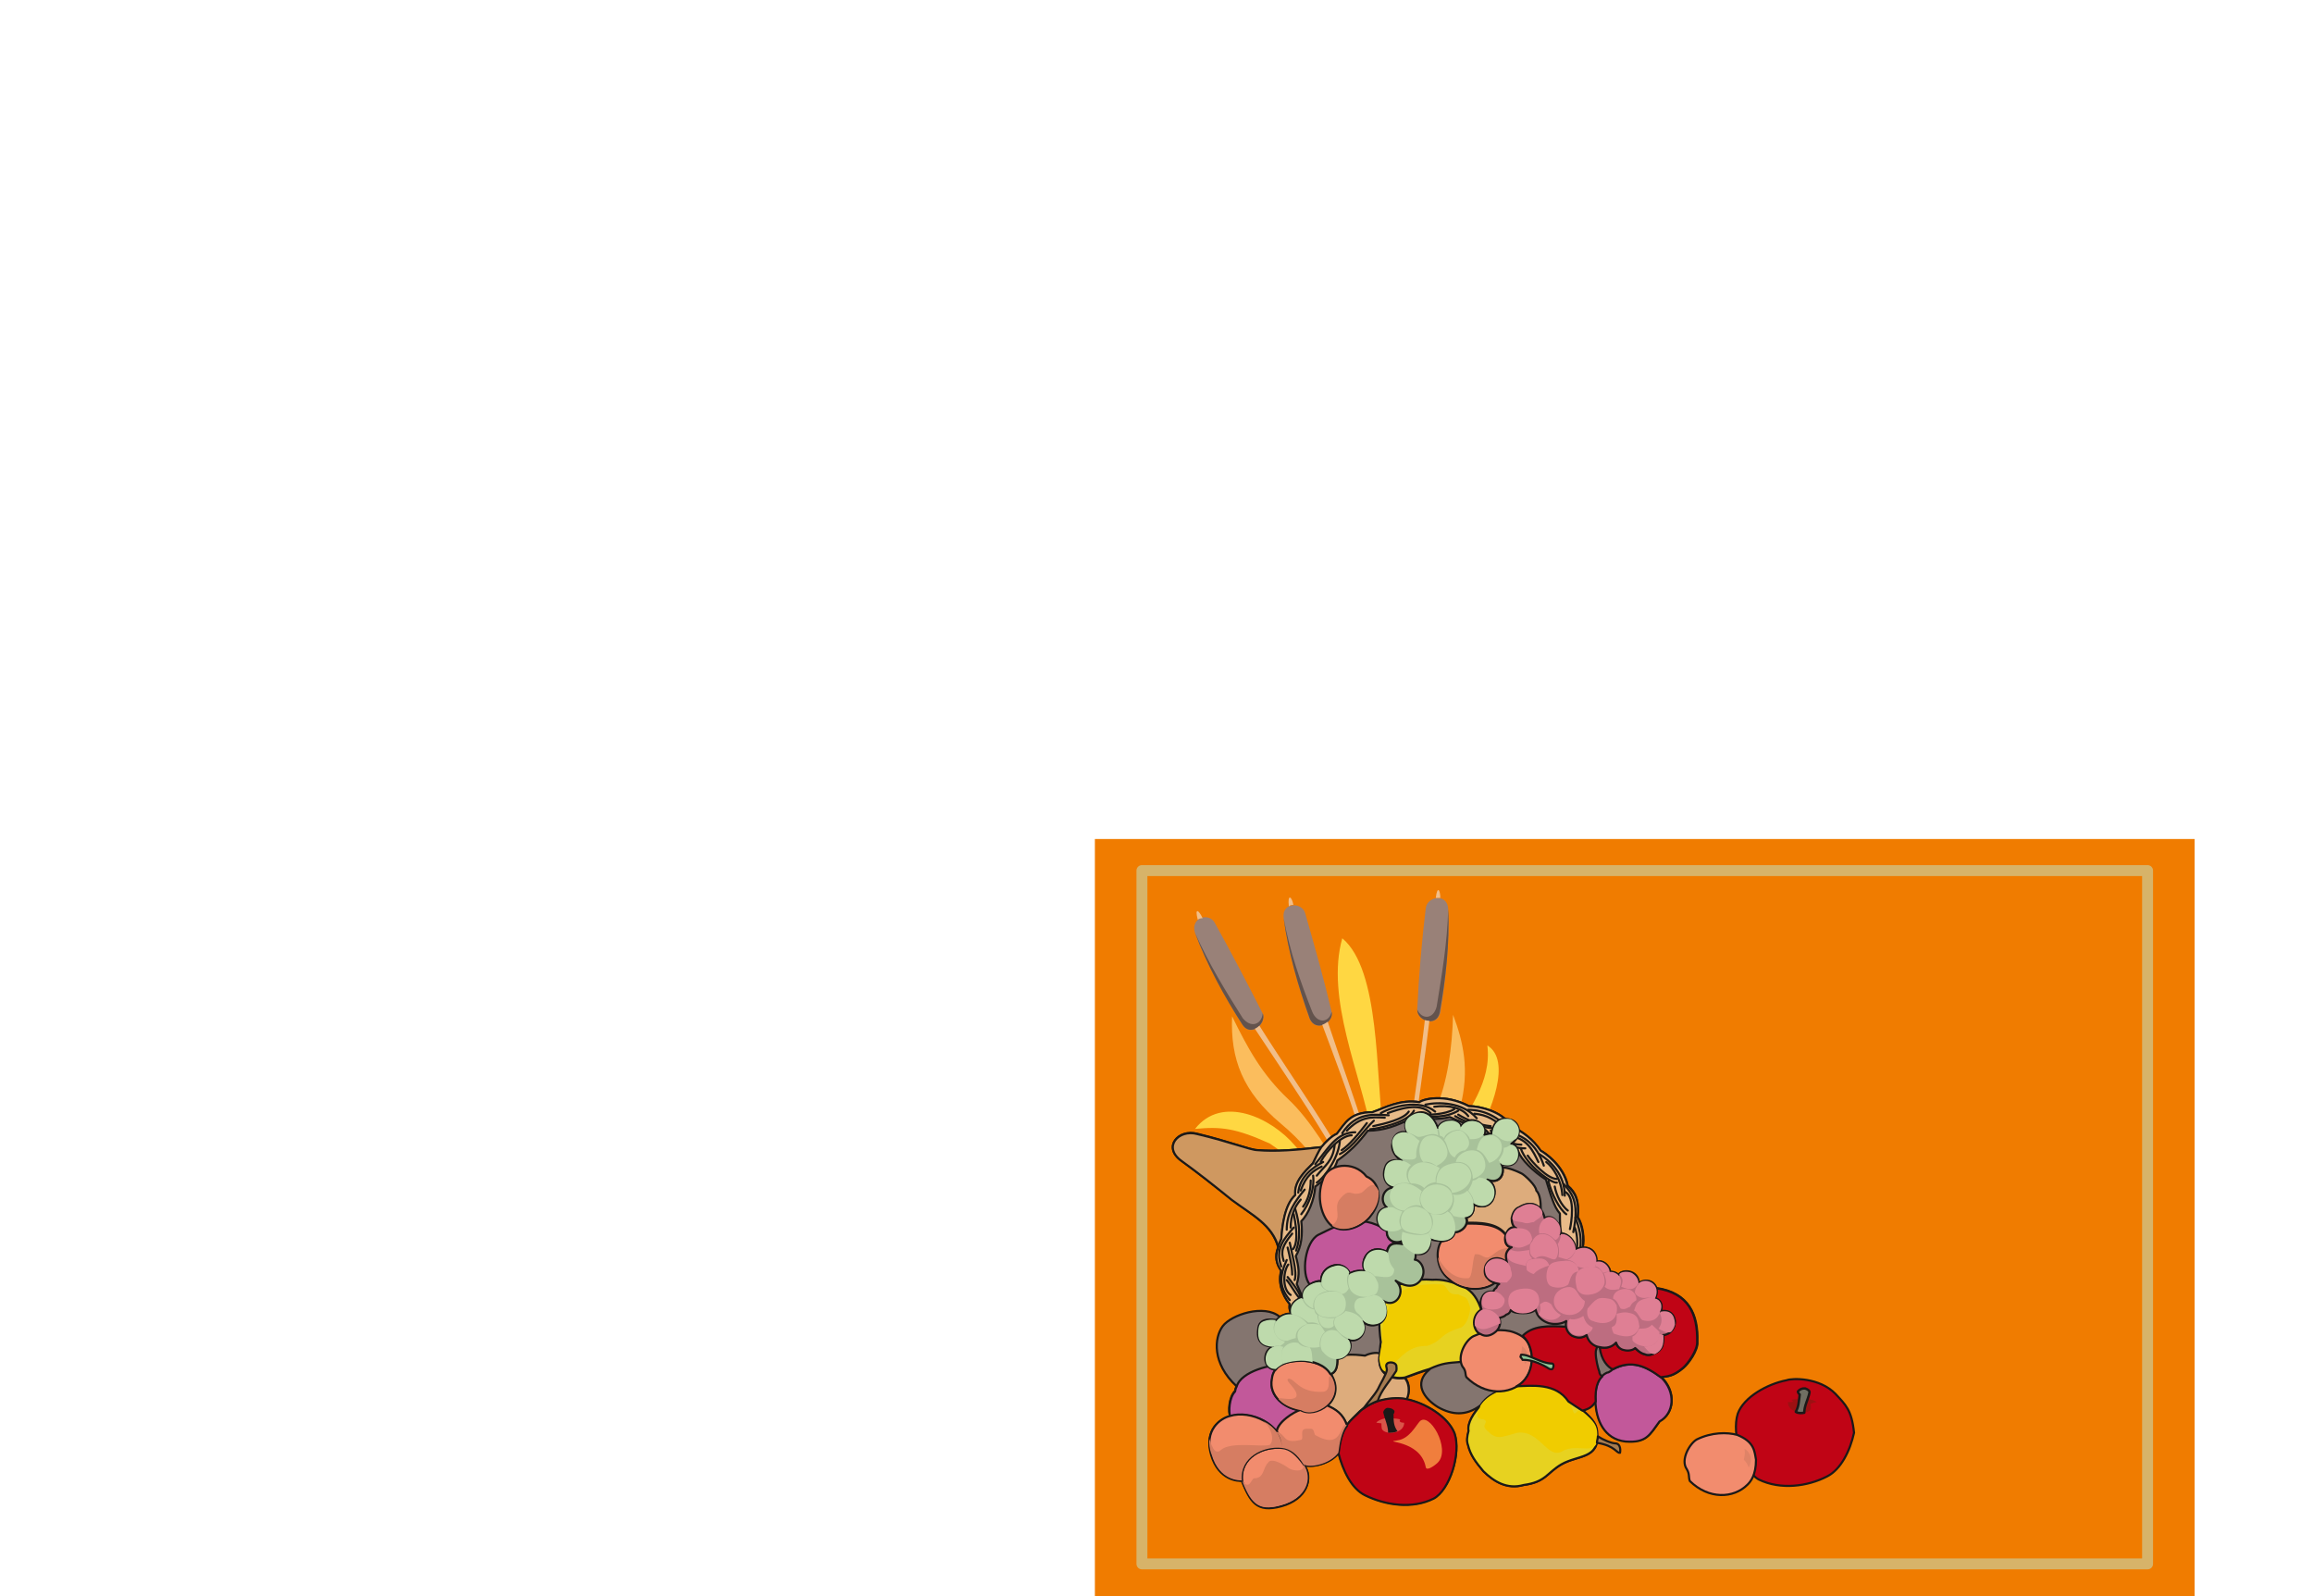 <svg xmlns="http://www.w3.org/2000/svg" xml:space="preserve" width="288" height="52.58mm" fill-rule="evenodd" stroke-linejoin="round" stroke-width="28.222" preserveAspectRatio="xMidYMid" version="1.2" viewBox="0 0 7620 5258"><defs class="ClipPathGroup"><clipPath id="a" clipPathUnits="userSpaceOnUse"><path d="M0 0h7620v5258H0z"/></clipPath></defs><g class="SlideGroup"><g class="Slide" clip-path="url(#a)"><g class="Page"><g class="com.sun.star.drawing.PolyPolygonShape"><path fill="none" d="M3607 2764h3624v2496H3607z" class="BoundingBox"/><path fill="#F07C00" d="M3607 2764h3623v2495H3607V2764Zm0 0Z"/></g><g fill="none" class="com.sun.star.drawing.PolyPolygonShape"><path d="M3744 2850h3350v2321H3744z" class="BoundingBox"/><path stroke="#D7B369" stroke-linejoin="miter" stroke-width="36" d="M3762 2868h3313v2284H3762V2868Z"/></g><g class="com.sun.star.drawing.ClosedBezierShape"><path fill="none" d="M3936 3091h1003v1045H3936z" class="BoundingBox"/><path fill="#FFD742" d="M4692 4118c20-196 33-254 104-376 36-84 119-174 104-298 81 50 13 219-43 316-61 101-142 233-142 365-3 13-21 13-23-7Zm0 0Zm-104 5c5 12 20 10 23-3-21-142-33-241-54-391-25-189-10-534-135-638-56 198 62 449 97 643 23 122 48 257 69 389Zm0 0Zm-321-348c-79-94-242-169-330-56 86-8 132-3 246 48 127 87 193 160 303 366 10 2 10-5 5-20-38-82-100-196-224-338Z"/></g><g class="com.sun.star.drawing.ClosedBezierShape"><path fill="none" d="M4058 3343h769v795h-769z" class="BoundingBox"/><path fill="#FBBD5D" d="M4647 4116c0-155 23-310 84-464 38-89 53-200 56-309 33 88 56 180 23 307-99 181-140 303-135 468-8 26-28 23-28-2Zm0 0Zm-107-8c-15-30-156-356-295-486-89-84-135-170-186-274-6 142 36 249 160 353 135 112 196 242 296 427 0 0 51 16 25-20Z"/></g><g class="com.sun.star.drawing.ClosedBezierShape"><path fill="none" d="M3934 2958h839v436h-839z" class="BoundingBox"/><path fill="#998178" d="M4003 3042c53 95 106 197 157 297 13 33-38 79-66 38-61-97-117-197-157-303-17-52 48-70 66-32Zm0 0Zm297-33c30 105 62 217 87 325 8 35-52 68-72 23-38-108-71-220-86-332-8-54 61-54 71-16Zm0 0Zm397-17c-13 107-23 224-28 334 0 38 64 59 76 10 18-112 31-227 26-342-3-52-69-42-74-2Z"/></g><g class="com.sun.star.drawing.ClosedBezierShape"><path fill="none" d="M3937 2995h837v399h-837z" class="BoundingBox"/><path fill="#63534D" d="M4669 3326c0 38 64 58 74 10 20-112 33-227 28-341-3 111-21 216-38 321-11 43-49 43-64 10Zm0 0Zm-282 7c8 36-52 69-72 23-38-106-71-219-86-331 20 109 55 209 94 308 17 41 56 36 64 0Zm0 0Zm-227 5c13 33-38 79-66 39-61-94-117-197-157-304 45 102 101 192 157 281 28 35 63 20 66-16Z"/></g><g class="com.sun.star.drawing.ClosedBezierShape"><path fill="none" d="M3941 2932h805v1197h-805z" class="BoundingBox"/><path fill="#F1BE89" d="M4134 3389c150 228 331 481 415 727 5 15 31 10 28 0-25-274-117-491-203-750-8 5-10 7-18 10 81 216 175 458 203 712-91-249-265-478-410-709-7 5-7 7-15 10Zm0 0Zm560-28c-28 249-79 496-79 758 0 12 18 10 18 0 0-262 46-507 76-756-5 0-10-2-15-2Zm0 0Zm-732-336c-13-28-27-36-16 5 3-3 8-5 16-5Zm0 0Zm299-44c-5-28-20-38-15 5 5-5 10-5 15-5Zm0 0Zm484-23c0-26-10-42-15 0h15Z"/></g><g class="com.sun.star.drawing.ClosedBezierShape"><path fill="none" d="M3860 3614h1737v1357H3860z" class="BoundingBox"/><path fill="#84756F" d="M4410 4785c15 59 43 117 89 140 66 33 155 46 223 10 54-28 92-147 69-213-20-53-94-99-158-112 11-20 13-53-5-71 28-10 54-20 82-28-56 46-18 97 28 125 45 25 91 30 139-6-20 23-43 56-38 84-5 18-7 33-2 46 7 33 25 56 50 86 33 33 77 61 132 46 74-10 77-41 125-68 54-31 125-18 118-100 0-27-10-45-48-78 20-5 33-16 43-31 2 61 28 125 99 132 68 5 79-20 112-66 48-25 55-96 5-145 22-2 40-2 73-30 16-13 49-58 46-86 3-89-28-161-135-177-10-28-43-30-58-15 0-46-58-48-66-28-8-7-20-12-28-10-3-20-23-41-46-33 5-25-18-51-45-46 7-30 0-78-16-101 5-54-7-82-33-104-13-66-77-110-90-115-28-40-53-58-99-84-28-45-101-63-137-63-81-42-150-23-162-13-64-10-112 18-155 33-74 0-89 36-117 71-18 8-36 26-51 44-87 10-153 15-212 10-23 0-91-28-198-54-61-17-116 44-51 89 59 43 97 74 165 127 66 51 132 82 153 158-13 30-5 56 10 76-15 53 18 99 28 110-3 18 2 26 5 33-13-2-25 3-38 10-51-43-160-7-188 31s-36 122 46 198c-3 5-5 13-5 15-21 21-23 69-16 84-30 8-89 43-61 127 26 84 89 84 99 84 28 66 49 107 130 81 85-23 108-89 74-134 21 12 87 0 115-39Z"/><path fill="none" stroke="#1B1918" stroke-linecap="round" stroke-width="7" d="M4410 4785c15 59 43 117 89 140 66 33 155 46 223 10 54-28 92-147 69-213-20-53-94-99-158-112 11-20 13-53-5-71 28-10 54-20 82-28-56 46-18 97 28 125 45 25 91 30 139-6-20 23-43 56-38 84-5 18-7 33-2 46 7 33 25 56 50 86 33 33 77 61 132 46 74-10 77-41 125-68 54-31 125-18 118-100 0-27-10-45-48-78 20-5 33-16 43-31 2 61 28 125 99 132 68 5 79-20 112-66 48-25 55-96 5-145 22-2 40-2 73-30 16-13 49-58 46-86 3-89-28-161-135-177-10-28-43-30-58-15 0-46-58-48-66-28-8-7-20-12-28-10-3-20-23-41-46-33 5-25-18-51-45-46 7-30 0-78-16-101 5-54-7-82-33-104-13-66-77-110-90-115-28-40-53-58-99-84-28-45-101-63-137-63-81-42-150-23-162-13-64-10-112 18-155 33-74 0-89 36-117 71-18 8-36 26-51 44-87 10-153 15-212 10-23 0-91-28-198-54-61-17-116 44-51 89 59 43 97 74 165 127 66 51 132 82 153 158-13 30-5 56 10 76-15 53 18 99 28 110-3 18 2 26 5 33-13-2-25 3-38 10-51-43-160-7-188 31s-36 122 46 198c-3 5-5 13-5 15-21 21-23 69-16 84-30 8-89 43-61 127 26 84 89 84 99 84 28 66 49 107 130 81 85-23 108-89 74-134 21 12 87 0 115-39Z"/></g><g class="com.sun.star.drawing.ClosedBezierShape"><path fill="none" d="M3860 3729h499v386h-499z" class="BoundingBox"/><path fill="#CF9860" d="M4212 4110c-21-76-87-107-154-157-68-55-106-85-165-128-65-46-10-106 51-89 107 25 176 53 199 53 59 5 125 0 211-10-10 15-18 33-28 53-28 28-63 61-58 105-36 33-44 104-46 145-5 10-8 18-10 28Z"/><path fill="none" stroke="#1B1918" stroke-linecap="round" stroke-width="7" d="M4212 4110c-21-76-87-107-154-157-68-55-106-85-165-128-65-46-10-106 51-89 107 25 176 53 199 53 59 5 125 0 211-10-10 15-18 33-28 53-28 28-63 61-58 105-36 33-44 104-46 145-5 10-8 18-10 28Z"/></g><g class="com.sun.star.drawing.ClosedBezierShape"><path fill="none" d="M4201 3614h1020v720H4201z" class="BoundingBox"/><path fill="#E8BB89" d="M4292 4276c-7-15-13-31-20-46 10-30 7-56-3-92 18-31 23-69 18-115 23-22 43-71 46-114 30-23 61-46 73-86 41-29 69-57 100-98 53 0 99-18 142-40 48 0 92 5 128-5 25 12 89 35 119 43 36 40 54 56 107 71 10 26 48 64 91 92 16 51 26 89 46 112 0 23 0 51 5 66 20-2 48 25 46 53 7 0 13-2 23-5 7-30 0-78-16-101 6-54-7-82-33-104-12-66-76-110-88-116-28-40-54-58-100-84-27-45-101-63-137-63-81-42-151-23-163-13-64-10-112 18-155 33-74 0-89 36-117 71-18 8-36 26-51 44-10 15-18 34-28 54-28 28-63 61-58 104-36 33-43 104-46 145-5 10-8 18-10 28-12 30-5 57 10 77-15 53 18 99 28 109-3 18 3 26 5 33-8-28 15-51 38-53Z"/><path fill="none" stroke="#1B1918" stroke-linecap="round" stroke-width="7" d="M4292 4276c-7-15-13-31-20-46 10-30 7-56-3-92 18-31 23-69 18-115 23-22 43-71 46-114 30-23 61-46 73-86 41-29 69-57 100-98 53 0 99-18 142-40 48 0 92 5 128-5 25 12 89 35 119 43 36 40 54 56 107 71 10 26 48 64 91 92 16 51 26 89 46 112 0 23 0 51 5 66 20-2 48 25 46 53 7 0 13-2 23-5 7-30 0-78-16-101 6-54-7-82-33-104-12-66-76-110-88-116-28-40-54-58-100-84-27-45-101-63-137-63-81-42-151-23-163-13-64-10-112 18-155 33-74 0-89 36-117 71-18 8-36 26-51 44-10 15-18 34-28 54-28 28-63 61-58 104-36 33-43 104-46 145-5 10-8 18-10 28-12 30-5 57 10 77-15 53 18 99 28 109-3 18 3 26 5 33-8-28 15-51 38-53Z"/></g><g fill="none" class="com.sun.star.drawing.OpenBezierShape"><path d="M4210 3631h1003v657H4210z" class="BoundingBox"/><path stroke="#1B1918" stroke-linecap="round" stroke-width="7" d="M5190 4011c10 27 23 66 15 104"/><path stroke="#1B1918" stroke-linecap="round" stroke-width="7" d="M5152 3901c23 28 53 54 31 158"/><path stroke="#1B1918" stroke-linecap="round" stroke-width="7" d="M5071 3802c35 21 84 66 84 137"/><path stroke="#1B1918" stroke-linecap="round" stroke-width="7" d="M4936 3725c81 5 127 46 150 115"/><path stroke="#1B1918" stroke-linecap="round" stroke-width="7" d="M4837 3656c53 0 109 26 140 77"/><path stroke="#1B1918" stroke-linecap="round" stroke-width="7" d="M4696 3639c42-9 123-9 169 45"/><path stroke="#1B1918" stroke-linecap="round" stroke-width="7" d="M4549 3667c36-21 127-48 179-5m-153 12c-46-2-107-12-153 59m43-3c-63 0-91 56-132 105m26-7c-33 17-77 48-82 101m21-10c-31 38-59 76-59 132m23-7c-33 38-62 71-41 128m18-21c-23 51-27 87 10 132m939-239c7 15 10 48 7 68m-38-185c33 17 20 101 15 122m-78-221c23 17 50 61 53 109m-168-194c54 10 71 48 89 85m-211-159c39 3 74 20 105 59m-237-82c49-7 94 5 112 31"/><path stroke="#1B1918" stroke-linecap="round" stroke-width="7" d="M4572 3667c36-13 104-37 141 0m-276 58c44-46 79-46 125-43m-211 146c18-37 69-88 102-88m-168 182c18-51 43-66 69-79m-102 201c0-39 13-69 33-92m-56 202c-10-31-5-50 28-90m-5 202c-28-18-25-77-8-100"/><path stroke="#1B1918" stroke-linecap="round" stroke-width="7" d="M4239 4217c15 18 26 41 43 61m-40-168c7 29 15 62 15 89m5-199c5 23 18 89-2 115m58-226c0 33-8 63-25 86m104-204c-5 54-33 69-59 102m165-173c-25 33-58 73-83 89m221-127c-16 25-79 40-117 48m267-56c-30 18-84 20-125 18m245 38c-36-3-79-21-107-38m208 99c-35 0-68-18-94-49m211 162c-30 0-81-54-96-77m89 102c5 28 22 63 43 79m-923 219c12 15 35 43 43 66m-36-179c5 29 26 98 16 123"/><path stroke="#1B1918" stroke-linecap="round" stroke-width="7" d="M4267 3983c15 48 18 96 3 137m56-247c5 44-13 94-39 127m127-242c-2 47-43 115-76 138m188-204c-33 30-66 86-112 110m244-143c-20 41-129 61-144 61m290-61c-41 25-95 20-148 20m369 104c-46 0-86-22-114-58m10-8c-38-2-94-20-127-40m216 106c18 55 101 116 119 113m-28-5c10 41 36 92 59 109"/></g><g class="com.sun.star.drawing.ClosedBezierShape"><path fill="none" d="M4367 3842h714v858h-714z" class="BoundingBox"/><path fill="#DDAC7C" d="M4829 4011c5 7 5 10 2 17 38 0 103-2 131 41 2-15 15-33 35-23-23-13-17-56 11-68 22-16 48-18 68 5 0-21-2-49-15-61 0-16-38-51-48-56-16-8-44-20-64-20 8 30-15 55-48 40 25 15 28 43 18 64-8 20-34 33-65 17 5 18-5 41-25 44Zm0 0Zm-332 455c-17-2-43-5-63-2-10 10-18 10-28 12 0 28-5 46-23 51 18 28 26 69-12 104 40 16 58 41 66 64 10-13 25-28 35-38 43-46 123-56 161-46 8-10 15-48-5-71-41 5-95-8-82-81-13-5-36 0-49 7Z"/><path fill="none" stroke="#1B1918" stroke-linecap="round" stroke-width="7" d="M4829 4011c5 7 5 10 2 17 38 0 103-2 131 41 2-15 15-33 35-23-23-13-17-56 11-68 22-16 48-18 68 5 0-21-2-49-15-61 0-16-38-51-48-56-16-8-44-20-64-20 8 30-15 55-48 40 25 15 28 43 18 64-8 20-34 33-65 17 5 18-5 41-25 44Zm-332 455c-17-2-43-5-63-2-10 10-18 10-28 12 0 28-5 46-23 51 18 28 26 69-12 104 40 16 58 41 66 64 10-13 25-28 35-38 43-46 123-56 161-46 8-10 15-48-5-71-41 5-95-8-82-81-13-5-36 0-49 7Z"/></g><g class="com.sun.star.drawing.OpenBezierShape"><path fill="none" d="M4009 3846h1068v746H4009z" class="BoundingBox"/></g><g class="com.sun.star.drawing.ClosedBezierShape"><path fill="none" d="M4046 4019h1466v736H4046z" class="BoundingBox"/><path fill="#C2589A" d="M4315 4232c13-8 31-13 38-10-5-49 69-80 94-27 18-10 36-10 51-7-20-26 8-97 71-64 5-25 18-33 53-25-2-5 0-3-5-10-25 10-50-5-48-36-94-60-157-18-226 15-43 23-58 127-28 164Zm0 0Zm-262 435c-6-15-4-63 16-83 0-3 2-11 5-16 15-52 119-74 150-72-18 8-31 23-33 48-13 55 45 98 96 103-20 3-81 41-81 71-36-51-114-66-153-51Zm0 0Zm1203-50c0-16-5-75 38-95 8 0 18-11 20-11 61-33 110-10 158 26 51 49 43 120-5 146-33 45-43 71-112 66-71-8-97-72-99-132Z"/><path fill="none" stroke="#1B1918" stroke-linecap="round" stroke-width="7" d="M4315 4232c13-8 31-13 38-10-5-49 69-80 94-27 18-10 36-10 51-7-20-26 8-97 71-64 5-25 18-33 53-25-2-5 0-3-5-10-25 10-50-5-48-36-94-60-157-18-226 15-43 23-58 127-28 164Zm-262 435c-6-15-4-63 16-83 0-3 2-11 5-16 15-52 119-74 150-72-18 8-31 23-33 48-13 55 45 98 96 103-20 3-81 41-81 71-36-51-114-66-153-51Zm1203-50c0-16-5-75 38-95 8 0 18-11 20-11 61-33 110-10 158 26 51 49 43 120-5 146-33 45-43 71-112 66-71-8-97-72-99-132Z"/></g><g class="com.sun.star.drawing.ClosedBezierShape"><path fill="none" d="M4540 4211h727v690h-727z" class="BoundingBox"/><path fill="#E7D220" d="M4877 4631c-21 23-44 56-39 83-5 18-7 33-2 46 8 33 25 56 51 87 34 33 77 61 133 45 73-10 76-40 124-68 54-31 125-18 117-99 0-28-10-46-48-79-23-15-31-23-41-28-48-58-89-53-152-51-64 0-121 26-143 64Zm0 0Zm-168-121c-28 8-53 18-81 28-51 8-86-20-84-63 2-21 2-36 5-54-7-50-14-139 38-177 36-21 76-32 132-28 31-2 64 5 107 25 23 13 43 36 56 81 20 84-11 163-74 165-36 3-56 3-99 23Z"/><path fill="none" stroke="#1B1918" stroke-linecap="round" stroke-width="7" d="M4877 4631c-21 23-44 56-39 83-5 18-7 33-2 46 8 33 25 56 51 87 34 33 77 61 133 45 73-10 76-40 124-68 54-31 125-18 117-99 0-28-10-46-48-79-23-15-31-23-41-28-48-58-89-53-152-51-64 0-121 26-143 64Zm-168-121c-28 8-53 18-81 28-51 8-86-20-84-63 2-21 2-36 5-54-7-50-14-139 38-177 36-21 76-32 132-28 31-2 64 5 107 25 23 13 43 36 56 81 20 84-11 163-74 165-36 3-56 3-99 23Z"/></g><g class="com.sun.star.drawing.ClosedBezierShape"><path fill="none" d="M4544 4231h720v557h-720z" class="BoundingBox"/><path fill="#F0CC00" d="M4701 4434c-58-2-86 38-107 56-12 34-45 47-50-15 2-20 7-36 10-53-8-51 15-132 68-171 36-17 66-21 121-20 33 0 15 36 61 33 22 13 28 0 40 46-5 40-20 58-30 63-76 23-59 44-113 61Zm0 0Zm176 197c-2 15-12 13-10 33 5 18 20 5 28 18 0 12-13 15 3 30 33 33 45 23 101 8 74-10 98 89 148 61 51-31 122 25 115-56 0-28-10-43-48-74-18-12-21 8-28 5-5-5-11-35-16-38-45-58-86-51-151-51-63 3-119 26-142 64Z"/></g><g class="com.sun.star.drawing.ClosedBezierShape"><path fill="none" d="M4405 4602h398v361h-398z" class="BoundingBox"/><path fill="#C00415" d="M4409 4786c15 58 43 118 88 140 67 33 156 46 226 11 53-28 91-149 69-215-21-54-95-100-159-113-20-6-109-9-161 49-36 33-53 49-63 128Z"/><path fill="none" stroke="#1B1918" stroke-linecap="round" stroke-width="7" d="M4409 4786c15 58 43 118 88 140 67 33 156 46 226 11 53-28 91-149 69-215-21-54-95-100-159-113-20-6-109-9-161 49-36 33-53 49-63 128Z"/></g><g class="com.sun.star.drawing.ClosedBezierShape"><path fill="none" d="M5715 4539h398v361h-398z" class="BoundingBox"/><path fill="#C00415" d="M6108 4720c-13 59-43 121-89 144-64 33-153 45-225 10-51-28-91-149-69-217 20-55 98-98 161-110 18-7 107-10 161 45 33 36 53 52 61 128Z"/><path fill="none" stroke="#1B1918" stroke-linecap="round" stroke-width="7" d="M6108 4720c-13 59-43 121-89 144-64 33-153 45-225 10-51-28-91-149-69-217 20-55 98-98 161-110 18-7 107-10 161 45 33 36 53 52 61 128Z"/></g><g class="com.sun.star.drawing.ClosedBezierShape"><path fill="none" d="M4808 4378h245v211h-245z" class="BoundingBox"/><path fill="#F28C6E" d="M5048 4468c0 52-21 72-28 82-46 46-128 48-189-13-5-10 0-20-13-35-19-34 10-87 36-100 48-22 100-25 133-13 56 20 53 53 61 79Z"/><path fill="none" stroke="#1B1918" stroke-linecap="round" stroke-width="7" d="M5048 4468c0 52-21 72-28 82-46 46-128 48-189-13-5-10 0-20-13-35-19-34 10-87 36-100 48-22 100-25 133-13 56 20 53 53 61 79Z"/></g><g class="com.sun.star.drawing.ClosedBezierShape"><path fill="none" d="M5546 4717h244v213h-244z" class="BoundingBox"/><path fill="#F28C6E" d="M5785 4809c0 51-18 72-28 82-46 46-128 49-190-12-5-14 0-22-10-39-22-31 10-85 33-98 49-24 100-24 133-15 57 23 57 54 62 82Z"/><path fill="none" stroke="#1B1918" stroke-linecap="round" stroke-width="7" d="M5785 4809c0 51-18 72-28 82-46 46-128 49-190-12-5-14 0-22-10-39-22-31 10-85 33-98 49-24 100-24 133-15 57 23 57 54 62 82Z"/></g><g class="com.sun.star.drawing.ClosedBezierShape"><path fill="none" d="M4732 4027h255v224h-255z" class="BoundingBox"/><path fill="#F28C6E" d="M4962 4071c-28-42-93-40-131-40-5 17-25 30-39 27-5 23-28 31-43 31-17 20-24 87 25 125 42 39 111 41 150 13-24-10-37-25-29-53 15-42 64-26 72-10-8-21-5-47 15-52-15-3-28-18-20-41Z"/><path fill="none" stroke="#1B1918" stroke-linecap="round" stroke-width="7" d="M4962 4071c-28-42-93-40-131-40-5 17-25 30-39 27-5 23-28 31-43 31-17 20-24 87 25 125 42 39 111 41 150 13-24-10-37-25-29-53 15-42 64-26 72-10-8-21-5-47 15-52-15-3-28-18-20-41Z"/></g><g class="com.sun.star.drawing.ClosedBezierShape"><path fill="none" d="M4344 3836h202v219h-202z" class="BoundingBox"/><path fill="#F28C6E" d="M4502 3876c-42-55-129-42-144 10-22 58-5 125 30 153 47 31 109-7 127-33 43-53 30-112-13-130Z"/><path fill="none" stroke="#1B1918" stroke-linecap="round" stroke-width="7" d="M4502 3876c-42-55-129-42-144 10-22 58-5 125 30 153 47 31 109-7 127-33 43-53 30-112-13-130Z"/></g><g class="com.sun.star.drawing.ClosedBezierShape"><path fill="none" d="M4185 4479h220v180h-220z" class="BoundingBox"/><path fill="#F28C6E" d="M4288 4483c-47 0-93 12-98 60-11 57 44 98 95 103 49 31 146-30 105-110-17-43-77-53-102-53Z"/><path fill="none" stroke="#1B1918" stroke-linecap="round" stroke-width="7" d="M4288 4483c-47 0-93 12-98 60-11 57 44 98 95 103 49 31 146-30 105-110-17-43-77-53-102-53Z"/></g><g class="com.sun.star.drawing.ClosedBezierShape"><path fill="none" d="M4202 4626h241v208h-241z" class="BoundingBox"/><path fill="#F28C6E" d="M4438 4697c-13-40-38-55-66-67-26 22-62 30-88 15-20 5-78 41-78 74 10 16 17 33 17 51 28 3 49 24 71 55 18 12 88 0 116-39 5-39 12-69 28-89Z"/><path fill="none" stroke="#1B1918" stroke-linecap="round" stroke-width="7" d="M4438 4697c-13-40-38-55-66-67-26 22-62 30-88 15-20 5-78 41-78 74 10 16 17 33 17 51 28 3 49 24 71 55 18 12 88 0 116-39 5-39 12-69 28-89Z"/></g><g class="com.sun.star.drawing.ClosedBezierShape"><path fill="none" d="M4087 4765h228v208h-228z" class="BoundingBox"/><path fill="#F28C6E" d="M4091 4878c28 69 48 107 131 84s106-89 73-138c-23-31-43-51-71-54-64-6-140 31-133 108Z"/><path fill="none" stroke="#1B1918" stroke-linecap="round" stroke-width="7" d="M4091 4878c28 69 48 107 131 84s106-89 73-138c-23-31-43-51-71-54-64-6-140 31-133 108Z"/></g><g class="com.sun.star.drawing.ClosedBezierShape"><path fill="none" d="M3980 4656h250v228h-250z" class="BoundingBox"/><path fill="#F28C6E" d="M4092 4878c-8-77 69-115 133-108 0-77-105-127-174-105-31 8-85 46-61 128 25 85 91 87 102 85Z"/><path fill="none" stroke="#1B1918" stroke-linecap="round" stroke-width="7" d="M4092 4878c-8-77 69-115 133-108 0-77-105-127-174-105-31 8-85 46-61 128 25 85 91 87 102 85Z"/></g><g class="com.sun.star.drawing.ClosedBezierShape"><path fill="none" d="M3984 3904h1002v1063H3984z" class="BoundingBox"/><path fill="#D67D62" d="M4091 4877c-7-76 71-114 132-107 0-38-25-71-61-88 26 20 38 63 21 78-26 8-127-12-160 16-23 22-33-21-39-36-1 15 0 33 8 53 25 84 89 84 99 84Zm0 0c28 66 48 107 130 81 83-22 106-88 73-134 5 30-38 20-48 13 0 0-56-41-69-18-17 18-12 51-45 51-10 0-15 43-41 7Zm0 0Zm346-183c-26-7-11 87-105 33-7-23-5-20-28-20-25 0-7 30-17 36-64 17-49-21-82-26 13 15 18 33 18 53 28 3 51 21 71 54 21 13 87 0 115-38 5-41 12-69 28-92Zm0 0Zm-77-109c-83 5-94-46-116-43-13 7 33 35 27 58-10 21-76-5-55 13 17 18 45 28 71 33 45 28 142-33 101-109-23-18 5 43-28 48Zm0 0Zm126-656c-39 15-37-23-75 25-18 31 13 56-23 84 49 30 108-10 126-36 23-25 30-53 28-78-18-43-41-5-56 5Zm0 0Zm419 213c-18 5-23-13-46-10-10 25-7 79-23 79-30 2-66-10-99-69 3 25 13 51 38 69 41 38 110 40 148 12-23-7-36-25-28-53 15-41 63-25 71-10-8-18-3-43 18-51-54 5-46 13-79 33Z"/></g><g class="com.sun.star.drawing.ClosedBezierShape"><path fill="none" d="M4534 4671h93v51h-93z" class="BoundingBox"/><path fill="#D95549" d="M4588 4673c2 0 25 0 25 5l-2 2c0 7 12 7 15 7 0 36-59 41-72 23-3-3-3-16-3-21-5 0-12-2-17-2 5-9 38-21 54-14Z"/></g><g class="com.sun.star.drawing.ClosedBezierShape"><path fill="none" d="M5890 4607h96v48h-96z" class="BoundingBox"/><path fill="#9D1012" d="M5931 4609c-5 0-29 0-29 3l5 5c0 2-15 2-17 2 0 37 59 42 73 27 5-5 2-15 2-22 5 0 13-5 20-5-7-7-41-16-54-10Z"/></g><g class="com.sun.star.drawing.ClosedBezierShape"><path fill="none" d="M4557 4638h48v83h-48z" class="BoundingBox"/><path fill="#1B1918" d="M4604 4715c-13-18-13-33-13-57 3-3 3-5 3-10-6-8-14-10-24-10-8 2-13 10-13 15 5 23 16 44 16 67 10 0 21 0 31-5Z"/></g><g class="com.sun.star.drawing.ClosedBezierShape"><path fill="none" d="M5912 4570h55v91h-55z" class="BoundingBox"/><path fill="#706F63" d="M5916 4651c10-17 10-35 13-57-3-2-6-7-6-10 6-7 14-11 24-10 9 3 16 8 14 15-5 23-17 42-17 65-10 2-21 2-28-3Z"/><path fill="none" stroke="#1B1918" stroke-linecap="round" stroke-width="8" d="M5916 4651c10-17 10-35 13-57-3-2-6-7-6-10 6-7 14-11 24-10 9 3 16 8 14 15-5 23-17 42-17 65-10 2-21 2-28-3Z"/></g><g class="com.sun.star.drawing.ClosedBezierShape"><path fill="none" d="M4140 3660h869v872h-869z" class="BoundingBox"/><path fill="#A8C29A" d="M4216 4339c-5 5-8 5-10 10-16-2-59-10-61 31-7 48 27 56 48 56-36 15-33 76 10 76 23-38 145-46 180 15 21-7 23-28 23-51 15 3 59-25 38-63 26 13 64-20 46-59 30 31 103 3 66-69 44 29 80-33 42-66 20 13 56 30 81 0 25-33 0-69-18-69 3-5 3-15 3-20 30 8 51-13 48-48 28 10 74 10 81-23 18 2 49-23 36-48 20 0 30-26 25-44 31 16 56 3 64-17 10-21 7-49-18-64 43 18 61-26 46-52 61 26 73-58 33-66 40-28 28-76-10-81-41-8-51 25-56 48-8 0-13 0-23 3 12-36-46-71-76-28-13-28-66-23-77 5-17-38-40-65-83-43-33 18-26 43-18 58-31-5-46 13-48 33-8 26 12 51 30 61-23-5-47-2-54 20-13 33 2 62 29 68-37 0-50 45-24 66-46 7-38 71 0 76-3 30 24 45 49 35 5 8 3 5 5 10-35-7-48 0-54 26-64-33-92 38-71 63-16-2-33-2-51 8-26-53-99-23-94 25-15-5-66 16-61 54-23 2-46 28-38 54-15-2-26 3-38 10Z"/><path fill="none" stroke="#1B1918" stroke-linecap="round" stroke-width="7" d="M4216 4339c-5 5-8 5-10 10-16-2-59-10-61 31-7 48 27 56 48 56-36 15-33 76 10 76 23-38 145-46 180 15 21-7 23-28 23-51 15 3 59-25 38-63 26 13 64-20 46-59 30 31 103 3 66-69 44 29 80-33 42-66 20 13 56 30 81 0 25-33 0-69-18-69 3-5 3-15 3-20 30 8 51-13 48-48 28 10 74 10 81-23 18 2 49-23 36-48 20 0 30-26 25-44 31 16 56 3 64-17 10-21 7-49-18-64 43 18 61-26 46-52 61 26 73-58 33-66 40-28 28-76-10-81-41-8-51 25-56 48-8 0-13 0-23 3 12-36-46-71-76-28-13-28-66-23-77 5-17-38-40-65-83-43-33 18-26 43-18 58-31-5-46 13-48 33-8 26 12 51 30 61-23-5-47-2-54 20-13 33 2 62 29 68-37 0-50 45-24 66-46 7-38 71 0 76-3 30 24 45 49 35 5 8 3 5 5 10-35-7-48 0-54 26-64-33-92 38-71 63-16-2-33-2-51 8-26-53-99-23-94 25-15-5-66 16-61 54-23 2-46 28-38 54-15-2-26 3-38 10Z"/></g><g class="com.sun.star.drawing.ClosedBezierShape"><path fill="none" d="M5266 4240h330v302h-330z" class="BoundingBox"/><path fill="#C00415" d="M5456 4244c107 15 137 86 135 176 2 28-31 73-46 86-33 28-51 28-74 31-49-36-97-59-158-26-16-7-38-30-43-73 20 5 40 0 53-16 7 28 46 31 63 18 18 20 41 31 65 18 25-10 30-33 28-61 23 0 43-24 38-49-5-26-26-33-46-28 10-26-7-43-20-43 5-6 10-18 5-33Z"/><path fill="none" stroke="#1B1918" stroke-linecap="round" stroke-width="7" d="M5456 4244c107 15 137 86 135 176 2 28-31 73-46 86-33 28-51 28-74 31-49-36-97-59-158-26-16-7-38-30-43-73 20 5 40 0 53-16 7 28 46 31 63 18 18 20 41 31 65 18 25-10 30-33 28-61 23 0 43-24 38-49-5-26-26-33-46-28 10-26-7-43-20-43 5-6 10-18 5-33Z"/></g><g class="com.sun.star.drawing.ClosedBezierShape"><path fill="none" d="M4992 4365h292v287h-292z" class="BoundingBox"/><path fill="#C00415" d="M5279 4534c-15 13-25 41-22 83-11 18-23 25-44 30-16-10-31-20-46-30-41-62-121-52-171-50 60-30 66-127 20-166 33-34 82-34 146-30 5 30 43 46 67 25 5 21 15 31 33 38-3 14-5 12-5 24 0 18 7 49 12 61 0 8 5 13 10 15Z"/><path fill="none" stroke="#1B1918" stroke-linecap="round" stroke-width="7" d="M5279 4534c-15 13-25 41-22 83-11 18-23 25-44 30-16-10-31-20-46-30-41-62-121-52-171-50 60-30 66-127 20-166 33-34 82-34 146-30 5 30 43 46 67 25 5 21 15 31 33 38-3 14-5 12-5 24 0 18 7 49 12 61 0 8 5 13 10 15Z"/></g><g class="com.sun.star.drawing.ClosedBezierShape"><path fill="none" d="M4852 3962h670v507h-670z" class="BoundingBox"/><path fill="#BD6D80" d="M5456 4245c-5-15-15-23-28-23-13-2-23 0-30 8 0-24-16-34-31-39-15-3-30 0-36 10-7-8-15-10-27-10 0-10-8-21-16-28-7-5-17-10-30-5 2-13-3-28-10-36-18-18-46-13-59-5 0-13-6-28-16-38s-23-18-36-13c6-15 0-33-10-43-10-13-25-18-38-10-5-23-18-38-33-43-15-7-33-4-51 7-15 5-22 21-25 36 0 13 3 28 15 33-18-3-30 8-35 23-5 18 0 38 20 40-8 3-15 11-18 21-2 10 0 20 3 30-5-7-21-15-33-15-16 0-31 8-38 25-5 18-3 33 7 41 8 11 23 16 38 19-5 2-7 7-10 13-5 2-7 7-10 12-18-2-30 5-36 18-7 13-7 28-2 41-15 7-25 25-25 43 0 15 7 33 22 38 16 10 33 5 46-5 15-10 23-31 15-48 10-3 18-5 23-11 8-2 13-7 15-15 8 8 23 10 41 10 15 0 31-2 41-12 5 25 23 38 43 45 20 5 43 3 58-7-5 20 3 38 18 48 16 8 34 10 49-2 5 22 23 38 44 40 20 5 40 0 53-15 5 15 15 23 28 25 13 3 28 0 35-7 11 10 18 17 31 20 10 5 23 3 33-3 13-5 20-12 25-22 3-13 5-26 3-38 10 0 23-6 28-16 7-7 12-20 10-33-3-12-10-20-18-25-7-3-18-5-28-3 5-12 3-23-2-30-5-8-13-13-18-13 2-2 5-7 5-13 2-5 2-12 0-20Z"/><path fill="none" stroke="#1B1918" stroke-linecap="round" stroke-width="7" d="M5456 4245c-5-15-15-23-28-23-13-2-23 0-30 8 0-24-16-34-31-39-15-3-30 0-36 10-7-8-15-10-27-10 0-10-8-21-16-28-7-5-17-10-30-5 2-13-3-28-10-36-18-18-46-13-59-5 0-13-6-28-16-38s-23-18-36-13c6-15 0-33-10-43-10-13-25-18-38-10-5-23-18-38-33-43-15-7-33-4-51 7-15 5-22 21-25 36 0 13 3 28 15 33-18-3-30 8-35 23-5 18 0 38 20 40-8 3-15 11-18 21-2 10 0 20 3 30-5-7-21-15-33-15-16 0-31 8-38 25-5 18-3 33 7 41 8 11 23 16 38 19-5 2-7 7-10 13-5 2-7 7-10 12-18-2-30 5-36 18-7 13-7 28-2 41-15 7-25 25-25 43 0 15 7 33 22 38 16 10 33 5 46-5 15-10 23-31 15-48 10-3 18-5 23-11 8-2 13-7 15-15 8 8 23 10 41 10 15 0 31-2 41-12 5 25 23 38 43 45 20 5 43 3 58-7-5 20 3 38 18 48 16 8 34 10 49-2 5 22 23 38 44 40 20 5 40 0 53-15 5 15 15 23 28 25 13 3 28 0 35-7 11 10 18 17 31 20 10 5 23 3 33-3 13-5 20-12 25-22 3-13 5-26 3-38 10 0 23-6 28-16 7-7 12-20 10-33-3-12-10-20-18-25-7-3-18-5-28-3 5-12 3-23-2-30-5-8-13-13-18-13 2-2 5-7 5-13 2-5 2-12 0-20Z"/></g><g class="com.sun.star.drawing.ClosedBezierShape"><path fill="none" d="M4858 3966h403v435h-403z" class="BoundingBox"/><path fill="#DF7F94" d="M5142 4332c-13-7-23-17-31-35-18-14-25-9-38 0 3 13 3 25-5 33 28 25 59 23 74 2Zm0 0Zm105 41c0 8-8 15-13 18-30 15-71 13-68-33 0-8 5-13 7-13 10 5 33-2 43-10 5 13 8 28 31 38Zm0 0Zm-227-128c-38 3-51 18-51 41 0 26 18 41 48 41 31 0 54-17 54-41 0-26-16-43-51-41Zm0 0Zm151-5c-29 0-52 20-52 46s23 46 52 46c28 0 50-20 50-46-27-18-22-43-50-46Zm0 0Zm-29-174c0 14-5 24-10 32 5 15 5 30 2 43 8 3 18 5 27 8 10-3 22-13 30-31 0-30-28-57-49-52Zm0 0Zm-163 52c-7 0-13 13-13 18 0 28 54 30 61 35 0-10 3-20 21-25-8-8-10-13-10-28-26 3-38 8-59 0Zm0 0Zm-36 242c0-7 0-12-3-17-15-28-46-33-58-28-18 10-27 33-23 53 28 23 51 3 84-8Zm0 0Zm12-84c6 10-2 29-15 34-10 5-51 10-58-13-5-26 12-47 38-42 15 0 25 8 35 21Zm0 0Zm236-158c-5 15-15 28-28 33 15 0 28 10 33 20 15 11 38 0 59 3 17-43-21-79-64-56Zm0 0Zm-225 41c8 10 11 15 11 23 7 20 5 25-13 43-34 0-75 0-72-51 13-36 53-33 74-15Zm0 0Zm235 30c-28 0-28 33-35 43-14 11-39 13-57 5-23-12-16-68 5-76 10-5 28-7 38-7 24-5 49 10 49 35Zm0 0Zm-97-20c-11-31-38-23-61-20-21 7-13 25-13 35 3 5 18 13 23 13 10-13 33-23 51-28Zm0 0Zm-64-61c0 18 0 30 18 38 33-25 61 20 71-5 23-56-56-108-81-51-5 5-8 10-8 18Zm0 0Zm-43-62c-18-3-31 8-36 23-2 11 3 21 8 26 33 28 53 10 71 3l8-15c-5-32-23-37-51-37Zm0 0Zm74 18c-3-15 0-38 20-51 13-8 28-3 38 10 10 10 15 28 10 43-5 14-10 17-15 19-15-14-31-26-53-21Zm0 0Zm-18-38c13-13 38-18 25-41-7-8-12-13-20-15-15-7-33-4-51 7-15 5-23 21-25 36 0 13 23 10 38 15 13 5 23-2 33-2Z"/></g><g class="com.sun.star.drawing.ClosedBezierShape"><path fill="none" d="M5190 4156h329v307h-329z" class="BoundingBox"/><path fill="#DF7F94" d="M5303 4190c-7 0-15 0-22 3-6-10-16-21-26-21 3-2 3-10 3-15 23-6 43 13 45 33Zm0 0Zm-20 3c8 0 13-3 20-3 16 0 21 5 28 10 13 16 10 28 3 47-20 3-33 5-48-8 7-8 7-23-3-46Zm0 0Zm197 205c-5 0-8-3-13-3-5 36-28 41-51 41 10 10 18 25 36 25 23-12 30-28 28-63Zm0 0Zm-11-70c8 18 6 33-5 49 13 7 26 16 41 11 8-9 10-14 13-24 0-18-5-51-46-43-3 2-3 5-3 7Zm0 0Zm-91 88v-13c15-5 20-26 23-26 15 0 30 0 41-13 7 7 17 15 25 24 0 63-71 53-89 28Zm0 0Zm20-188c-17 24-28 22-57 11 3-11 11-26-7-41 7-10 29-10 41-5 13 7 23 20 23 35Zm0 0Zm28 47c-23 5-40-10-40-18 0-10 7-20 12-29 26-23 77 3 54 50-13-3-16-3-26-3Zm0 0Zm-234-72c5-31 55-36 71-26 18 8 25 33 23 51-5 19-21 34-49 37-15 2-30 0-40-15-5-11-9-40-5-47Zm0 0Zm260 75c-13-3-21-3-31 0-28 7-30 17-38 40 10 0 20 28 28 31 43 12 56-18 58-28 11-21 0-41-17-43Zm0 0Zm-61 5c-10 7-16 10-21 22-10 3-15 11-31 6-8-13-10-26-25-33 0-39 77-47 77 5Zm0 0Zm-80 88c18-5 15-27 15-43 21-5 29-7 52 0 18 8 20 21 23 43-15 47-67 29-85 22-2-5-8-16-5-22Zm0 0Zm15-71c8 51-33 71-81 51-10-2-20-18-15-40 28-33 35-39 68-33 16 2 21 10 28 22Z"/></g><g class="com.sun.star.drawing.ClosedBezierShape"><path fill="none" d="M4145 4117h449v394h-449z" class="BoundingBox"/><path fill="#BEDAAC" d="M4233 4419c-2 8-10 10-15 15-10-2-20 0-25 3-38-3-48-20-48-44 0-26 5-36 20-41s25-5 38-3c-18 33 2 65 30 70Zm0 0Zm-5 18c-7 15-10 33 0 56-10 5-17 10-25 17-15 0-23-5-31-17-5-18-2-31 6-43 10-16 33-18 50-13Zm0 0Zm79-75c-15 3-41 18-38 46-10 2-20 6-28 9-33 2-56-32-36-65 31-38 77-23 102 10Zm0 0Zm-81 82c-8 18-3 41 2 49 21-8 64-16 97-5-3-5 0-36-10-49-13 0-31-5-38-15-21-5-39 3-51 20Zm0 0Zm124-79c5 7 10 15 15 23-10 7-20 26-17 49-18 5-51 5-69-18-13-29 3-47 28-57 13 0 25-2 43 3Zm0 0Zm-20-51c2 8 2 13 10 18 0 12 5 25 10 35-10-10-25-12-40-10-13-10-31-25-56-28-8-33 23-51 35-53 8 23 23 35 41 38Zm0 0Zm20-89c0 15 13 23 24 28-31 5-52 25-47 58-15-5-33-22-35-40-3-36 48-51 58-46Zm0 0Zm210 61c-11-13-21-20-36-20-13 5-31 10-43 10-21 2-28 38-5 53 5 5 12 13 17 23 39 30 97-3 67-66Zm0 0Zm-155 99c10 10 20 23 38 29 20 30-10 63-36 63-23 3-39-12-52-27-5-13-7-23-2-42 10-26 34-31 52-23Zm0 0Zm86-30c-15-28-41-33-58-36-8 10-21 15-31 20-8 8-8 21-5 28 10 23 25 33 46 43 30 14 66-20 48-55Zm0 0Zm-92-13c-22 2-41 0-56-10 0 10 2 30 17 40 17 8 32 0 34-5-2-10-2-20 5-25Zm0 0Zm21-79c-13-10-21-10-41-8-7 0-26 6-34 11-13 7-20 30-13 48 13 33 52 25 67 25 13-5 28-15 31-23 8-22 3-43-10-53Zm0 0Zm-67-41c2 18 10 26 26 31 10-3 33 0 41 10 15-2 20-13 23-18-5-15-10-41 2-51 0-13-25-31-48-23-23 5-42 20-44 51Zm0 0Zm146-34c25 6 30 16 40 37 5 13 0 33-7 38-36 20-74 5-84-15-8-15-10-42 0-52 18-8 33-10 51-8Zm0 0Zm76-53c0 20 7 33 18 46 0 39-41 23-64 23-10-13-23-16-30-16-8-7-11-27 0-45 10-27 45-32 71-18l5 10Z"/></g><g class="com.sun.star.drawing.ClosedBezierShape"><path fill="none" d="M4538 3666h467v467h-467z" class="BoundingBox"/><path fill="#BEDAAC" d="M4705 4063c5 5 7 10 10 20-3 30-16 53-54 48-18-10-31-20-39-30-7-18-5-28-2-43 28 10 64 15 85 5Zm0 0Zm-136-85c8 0 18-3 25 2 8 5 16 8 26 11-8 17-16 31-3 56-13 11-33 11-48 8-40-10-42-70 0-77Zm0 0Zm97-3c-28 0-51 16-51 47-3 30 17 38 57 43 25 5 50-10 45-40-2-29-25-47-51-50Zm0 0Zm127 83c6-23-7-62-25-67-13 15-38 12-56 7 15 21 10 49-7 65 7 5 7 10 10 17 30 13 71 11 78-22Zm0 0Zm41-136c-8 10-30 18-48 13 10 17 0 45-10 56 5 5 10 10 12 15 21 5 38 7 51 0 13-5 18-21 15-41 0-15-10-33-20-43Zm0 0Zm-102-20c-27 0-53 20-53 48 0 25 26 51 53 51 31 0 54-26 54-51 0-28-23-48-54-48Zm0 0Zm-97-172c10 3 18 6 31 13 16 10 49-18 72-2-3-54-46-93-88-66-20 12-28 30-15 55Zm0 0Zm-43 179c-18 18-18 46 0 64 10 10 23 15 35 15 13-13 34-23 55-15-8-15-5-36 2-49-20-17-57-40-92-15Zm0 0Zm56-71c-36-28-77-18-84 8-10 33 0 58 28 63 7-12 40-15 53-10-13-15-18-43 3-61Zm0 0Zm29-80c-5-2-13-10-18-15-19-15-42-18-60-5-10 8-15 23-12 36 2 13 5 21 10 29 18 17 33 17 53 17 6 0 14-2 16-10-2-15 3-36 11-52Zm0 0Zm132-35c0-8 2-10 2-13-2-13-23-20-33-18-12 0-33 5-40 23 2 5 5 21 5 26 7 2 12 5 15 10 0-21 43-33 51-28Zm0 0Zm-51 33c5-13 13-20 28-28 13-3 30-13 48 18 8 15 10 30-8 44-15 0-30 13-33 23-25-8-22-44-35-57Zm0 0Zm130-20c-13 17-29 17-46 17 0-10-23-30-33-30 7-28 38-36 61-26 7 3 26 16 18 39Zm0 0Zm92 35c-10 3-15 10-26 10 0 16-7 29-17 42l10 13c33 10 48-5 53-21 5-18-2-41-20-44Zm0 0Zm-74 60c48-13 61-80 5-93-7 0-10 3-20 5-14 8-21 23-26 44 23 8 29 26 41 44Zm0 0Zm89-80c-15 12-41 12-58-5-5-3-13-10-21-10 5-46 33-54 61-49 38 21 28 54 18 64Zm0 0Zm-143 138c-3 13-10 25-15 33 10 13 17 23 20 43 23 15 52 10 64-20 11-38-17-64-49-66-5 5-13 10-20 10Zm0 0Zm-56-61c8-38 74-57 92-13 18 43-13 61-36 69 0-28-13-59-56-56Zm0 0Zm-64 69c0-49 28-61 64-66 30-3 48 15 51 40 0 33-31 56-64 59 0-16-20-31-51-33Zm0 0Zm11-49c-8 13-16 28-13 46-18 3-28 8-38 20-10-10-28-17-44-15-13-15-13-41 5-56 26-25 64-12 90 5Zm0 0Zm-11-7c-12-10-30-16-43-13-20-20-17-75 13-85 28-10 58 8 66 47 5 30-25 46-36 51Z"/></g><g class="com.sun.star.drawing.ClosedBezierShape"><path fill="none" d="M4487 4484h856v307h-856z" class="BoundingBox"/><path fill="#A77C50" d="M5337 4786c3-15-2-31-15-31s-41-12-58-23c0 8-3 13-3 21 61 10 64 35 76 33Zm0 0Zm-846-145c15-21 35-42 48-64 7-16 28-49 30-64 0-8-5-13 0-20s26-7 31 5c0 5 2 10 0 18-21 33-51 66-61 99-18 7-33 15-48 26Z"/><path fill="none" stroke="#1B1918" stroke-linecap="round" stroke-width="7" d="M5337 4786c3-15-2-31-15-31s-41-12-58-23c0 8-3 13-3 21 61 10 64 35 76 33Zm-846-145c15-21 35-42 48-64 7-16 28-49 30-64 0-8-5-13 0-20s26-7 31 5c0 5 2 10 0 18-21 33-51 66-61 99-18 7-33 15-48 26Z"/></g><g class="com.sun.star.drawing.ClosedBezierShape"><path fill="none" d="M5009 4435h26v60h-26z" class="BoundingBox"/><path fill="#DF8367" d="M5014 4435c17 10 28 36 11 59-3-8-8-18-16-25 2-14 5-19 5-34Z"/></g><g class="com.sun.star.drawing.ClosedBezierShape"><path fill="none" d="M5745 4773h25v63h-25z" class="BoundingBox"/><path fill="#DF8367" d="M5747 4773c20 10 28 36 14 62-3-10-8-18-16-26 2-13 5-20 2-36Z"/></g><g class="com.sun.star.drawing.ClosedBezierShape"><path fill="none" d="M5005 4459h118v57h-118z" class="BoundingBox"/><path fill="#8BC896" d="M5114 4492c5 2 5 10 2 15-2 5-5 5-13 2-15-10-54-31-87-29 0-2-5-7-7-10 0-2 2-5 2-7 28-2 65 29 103 29Z"/><path fill="none" stroke="#1B1918" stroke-linecap="round" stroke-width="7" d="M5114 4492c5 2 5 10 2 15-2 5-5 5-13 2-15-10-54-31-87-29 0-2-5-7-7-10 0-2 2-5 2-7 28-2 65 29 103 29Z"/></g><g class="com.sun.star.drawing.ClosedBezierShape"><path fill="none" d="M4590 4677h162v163h-162z" class="BoundingBox"/><path fill="#F07E3D" d="M4604 4745c38-5 59-46 72-61 31-38 105 89 61 134-10 10-38 30-40 15-18-93-150-80-93-88Z"/></g></g></g></g></svg>

